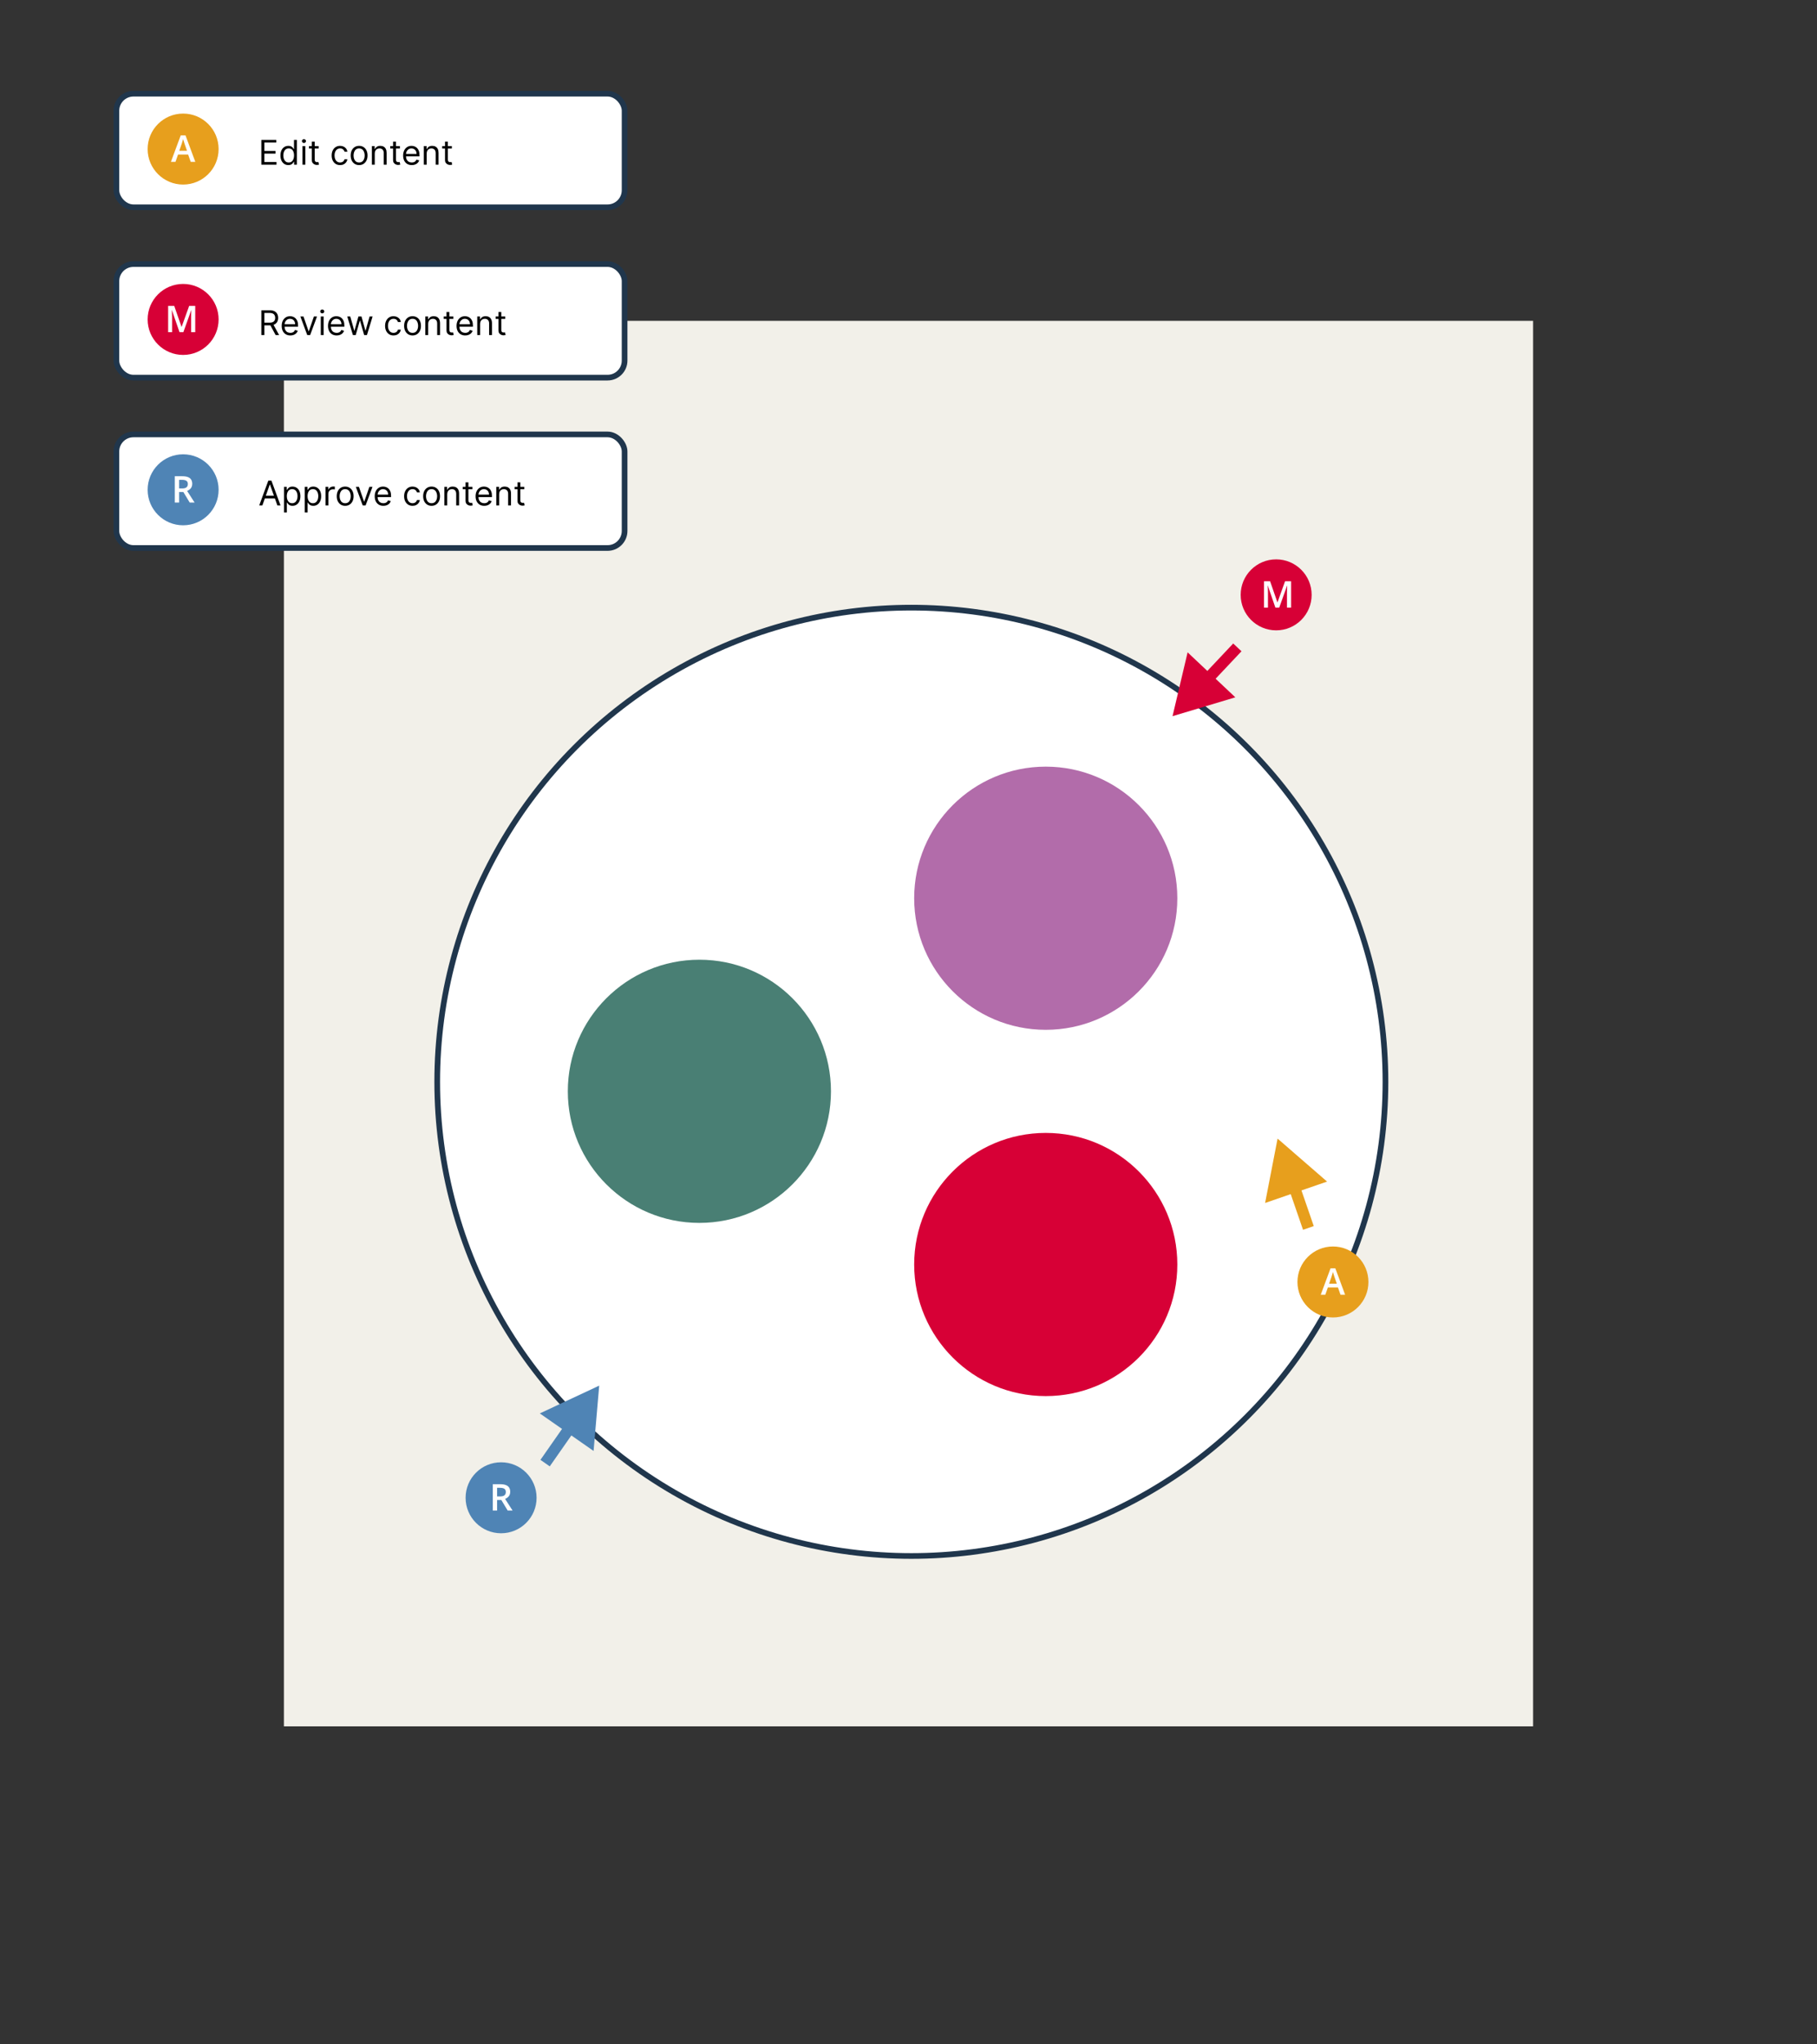 <?xml version="1.0" encoding="utf-8"?>
<svg xmlns="http://www.w3.org/2000/svg" width="640" height="720" viewBox="0 0 640 720" fill="none">
<rect x="0" y="0" width="640" height="720" fill="#333333" stroke="none"/>
<rect width="440" height="495" transform="translate(100 113)" fill="#F2F0E9"/>
<circle cx="321" cy="381" r="167" fill="white" stroke="#20364C" stroke-width="2"/>
<circle cx="246.345" cy="384.345" r="46.345" fill="#497F74"/>
<circle cx="368.345" cy="316.345" r="46.345" fill="#B26CAA"/>
<circle cx="368.345" cy="445.345" r="46.345" fill="#D70036"/>
<rect x="41" y="93" width="179" height="40" rx="6" fill="white" stroke="#20364C" stroke-width="2"/>
<circle cx="64.5" cy="112.5" r="12.5" fill="#D70036"/>
<path d="M63.232 117L60.56 109.25H60.502C60.515 109.423 60.53 109.66 60.547 109.96C60.564 110.261 60.579 110.583 60.591 110.925C60.604 111.268 60.61 111.596 60.61 111.909V117H59.227V107.72H61.366L63.937 115.127H63.975L66.634 107.72H68.767V117H67.314V111.833C67.314 111.549 67.318 111.243 67.326 110.913C67.339 110.583 67.352 110.269 67.364 109.973C67.381 109.677 67.394 109.44 67.402 109.262H67.352L64.578 117H63.232Z" fill="white"/>
<path d="M92.057 118V109.273H95.006C95.688 109.273 96.247 109.389 96.685 109.622C97.122 109.852 97.446 110.169 97.656 110.572C97.867 110.976 97.972 111.435 97.972 111.949C97.972 112.463 97.867 112.919 97.656 113.317C97.446 113.714 97.124 114.027 96.689 114.254C96.254 114.479 95.699 114.591 95.023 114.591H92.636V113.636H94.989C95.454 113.636 95.829 113.568 96.114 113.432C96.401 113.295 96.608 113.102 96.736 112.852C96.867 112.599 96.932 112.298 96.932 111.949C96.932 111.599 96.867 111.294 96.736 111.033C96.605 110.771 96.396 110.57 96.109 110.428C95.822 110.283 95.443 110.21 94.972 110.21H93.114V118H92.057ZM96.165 114.08L98.312 118H97.085L94.972 114.08H96.165ZM102.27 118.136C101.64 118.136 101.096 117.997 100.638 117.719C100.184 117.438 99.833 117.045 99.586 116.543C99.341 116.037 99.219 115.449 99.219 114.778C99.219 114.108 99.341 113.517 99.586 113.006C99.833 112.491 100.176 112.091 100.617 111.804C101.06 111.514 101.577 111.369 102.168 111.369C102.509 111.369 102.846 111.426 103.178 111.54C103.51 111.653 103.813 111.838 104.086 112.094C104.358 112.347 104.576 112.682 104.738 113.099C104.9 113.517 104.98 114.031 104.98 114.642V115.068H99.935V114.199H103.958C103.958 113.83 103.884 113.5 103.736 113.21C103.591 112.92 103.384 112.692 103.114 112.524C102.847 112.357 102.532 112.273 102.168 112.273C101.767 112.273 101.421 112.372 101.128 112.571C100.838 112.767 100.615 113.023 100.459 113.338C100.303 113.653 100.225 113.991 100.225 114.352V114.932C100.225 115.426 100.31 115.845 100.48 116.189C100.654 116.53 100.894 116.79 101.201 116.969C101.507 117.145 101.864 117.233 102.27 117.233C102.534 117.233 102.773 117.196 102.986 117.122C103.202 117.045 103.388 116.932 103.544 116.781C103.701 116.628 103.821 116.437 103.907 116.21L104.878 116.483C104.776 116.812 104.604 117.102 104.363 117.352C104.121 117.599 103.823 117.793 103.468 117.932C103.113 118.068 102.713 118.136 102.27 118.136ZM111.663 111.455L109.243 118H108.22L105.8 111.455H106.891L108.697 116.67H108.766L110.572 111.455H111.663ZM112.991 118V111.455H113.996V118H112.991ZM113.502 110.364C113.306 110.364 113.137 110.297 112.995 110.163C112.856 110.03 112.786 109.869 112.786 109.682C112.786 109.494 112.856 109.334 112.995 109.2C113.137 109.067 113.306 109 113.502 109C113.698 109 113.866 109.067 114.005 109.2C114.147 109.334 114.218 109.494 114.218 109.682C114.218 109.869 114.147 110.03 114.005 110.163C113.866 110.297 113.698 110.364 113.502 110.364ZM118.583 118.136C117.952 118.136 117.408 117.997 116.951 117.719C116.496 117.438 116.145 117.045 115.898 116.543C115.654 116.037 115.532 115.449 115.532 114.778C115.532 114.108 115.654 113.517 115.898 113.006C116.145 112.491 116.489 112.091 116.929 111.804C117.373 111.514 117.89 111.369 118.48 111.369C118.821 111.369 119.158 111.426 119.49 111.54C119.823 111.653 120.125 111.838 120.398 112.094C120.671 112.347 120.888 112.682 121.05 113.099C121.212 113.517 121.293 114.031 121.293 114.642V115.068H116.248V114.199H120.27C120.27 113.83 120.196 113.5 120.049 113.21C119.904 112.92 119.696 112.692 119.426 112.524C119.159 112.357 118.844 112.273 118.48 112.273C118.08 112.273 117.733 112.372 117.441 112.571C117.151 112.767 116.928 113.023 116.772 113.338C116.615 113.653 116.537 113.991 116.537 114.352V114.932C116.537 115.426 116.623 115.845 116.793 116.189C116.966 116.53 117.206 116.79 117.513 116.969C117.82 117.145 118.176 117.233 118.583 117.233C118.847 117.233 119.086 117.196 119.299 117.122C119.515 117.045 119.701 116.932 119.857 116.781C120.013 116.628 120.134 116.437 120.219 116.21L121.191 116.483C121.088 116.812 120.917 117.102 120.675 117.352C120.434 117.599 120.135 117.793 119.78 117.932C119.425 118.068 119.026 118.136 118.583 118.136ZM124.306 118L122.311 111.455H123.368L124.783 116.466H124.851L126.249 111.455H127.323L128.703 116.449H128.772L130.186 111.455H131.243L129.249 118H128.26L126.828 112.972H126.726L125.294 118H124.306ZM138.607 118.136C137.993 118.136 137.465 117.991 137.022 117.702C136.578 117.412 136.238 117.013 135.999 116.504C135.76 115.996 135.641 115.415 135.641 114.761C135.641 114.097 135.763 113.51 136.007 113.001C136.255 112.49 136.598 112.091 137.039 111.804C137.482 111.514 137.999 111.369 138.59 111.369C139.05 111.369 139.465 111.455 139.834 111.625C140.203 111.795 140.506 112.034 140.742 112.341C140.978 112.648 141.124 113.006 141.181 113.415H140.175C140.098 113.116 139.928 112.852 139.664 112.622C139.402 112.389 139.05 112.273 138.607 112.273C138.215 112.273 137.871 112.375 137.576 112.58C137.283 112.781 137.054 113.067 136.89 113.436C136.728 113.803 136.647 114.233 136.647 114.727C136.647 115.233 136.726 115.673 136.885 116.048C137.047 116.423 137.275 116.714 137.567 116.922C137.863 117.129 138.209 117.233 138.607 117.233C138.868 117.233 139.105 117.188 139.319 117.097C139.532 117.006 139.712 116.875 139.86 116.705C140.007 116.534 140.113 116.33 140.175 116.091H141.181C141.124 116.477 140.983 116.825 140.759 117.135C140.537 117.442 140.243 117.686 139.877 117.868C139.513 118.047 139.09 118.136 138.607 118.136ZM145.31 118.136C144.719 118.136 144.201 117.996 143.755 117.714C143.311 117.433 142.965 117.04 142.715 116.534C142.468 116.028 142.344 115.437 142.344 114.761C142.344 114.08 142.468 113.484 142.715 112.976C142.965 112.467 143.311 112.072 143.755 111.791C144.201 111.51 144.719 111.369 145.31 111.369C145.901 111.369 146.418 111.51 146.861 111.791C147.307 112.072 147.654 112.467 147.901 112.976C148.151 113.484 148.276 114.08 148.276 114.761C148.276 115.437 148.151 116.028 147.901 116.534C147.654 117.04 147.307 117.433 146.861 117.714C146.418 117.996 145.901 118.136 145.31 118.136ZM145.31 117.233C145.759 117.233 146.128 117.118 146.418 116.888C146.708 116.658 146.922 116.355 147.061 115.98C147.201 115.605 147.27 115.199 147.27 114.761C147.27 114.324 147.201 113.916 147.061 113.538C146.922 113.161 146.708 112.855 146.418 112.622C146.128 112.389 145.759 112.273 145.31 112.273C144.861 112.273 144.492 112.389 144.202 112.622C143.912 112.855 143.698 113.161 143.559 113.538C143.419 113.916 143.35 114.324 143.35 114.761C143.35 115.199 143.419 115.605 143.559 115.98C143.698 116.355 143.912 116.658 144.202 116.888C144.492 117.118 144.861 117.233 145.31 117.233ZM150.817 114.062V118H149.811V111.455H150.783V112.477H150.868C151.021 112.145 151.254 111.878 151.567 111.676C151.879 111.472 152.283 111.369 152.777 111.369C153.22 111.369 153.608 111.46 153.94 111.642C154.273 111.821 154.531 112.094 154.716 112.46C154.901 112.824 154.993 113.284 154.993 113.841V118H153.987V113.909C153.987 113.395 153.854 112.994 153.587 112.707C153.32 112.418 152.953 112.273 152.487 112.273C152.166 112.273 151.879 112.342 151.626 112.482C151.376 112.621 151.179 112.824 151.034 113.091C150.889 113.358 150.817 113.682 150.817 114.062ZM159.677 111.455V112.307H156.285V111.455H159.677ZM157.274 109.886H158.279V116.125C158.279 116.409 158.321 116.622 158.403 116.764C158.488 116.903 158.596 116.997 158.727 117.045C158.86 117.091 159.001 117.114 159.149 117.114C159.26 117.114 159.35 117.108 159.422 117.097C159.493 117.082 159.549 117.071 159.592 117.062L159.797 117.966C159.728 117.991 159.633 118.017 159.511 118.043C159.389 118.071 159.234 118.085 159.047 118.085C158.762 118.085 158.484 118.024 158.211 117.902C157.941 117.78 157.717 117.594 157.538 117.344C157.362 117.094 157.274 116.778 157.274 116.398V109.886ZM163.864 118.136C163.233 118.136 162.689 117.997 162.232 117.719C161.777 117.438 161.426 117.045 161.179 116.543C160.935 116.037 160.813 115.449 160.813 114.778C160.813 114.108 160.935 113.517 161.179 113.006C161.426 112.491 161.77 112.091 162.211 111.804C162.654 111.514 163.171 111.369 163.762 111.369C164.103 111.369 164.439 111.426 164.772 111.54C165.104 111.653 165.407 111.838 165.679 112.094C165.952 112.347 166.169 112.682 166.331 113.099C166.493 113.517 166.574 114.031 166.574 114.642V115.068H161.529V114.199H165.551C165.551 113.83 165.478 113.5 165.33 113.21C165.185 112.92 164.978 112.692 164.708 112.524C164.441 112.357 164.125 112.273 163.762 112.273C163.361 112.273 163.015 112.372 162.722 112.571C162.432 112.767 162.209 113.023 162.053 113.338C161.897 113.653 161.819 113.991 161.819 114.352V114.932C161.819 115.426 161.904 115.845 162.074 116.189C162.248 116.53 162.488 116.79 162.794 116.969C163.101 117.145 163.458 117.233 163.864 117.233C164.128 117.233 164.367 117.196 164.58 117.122C164.796 117.045 164.982 116.932 165.138 116.781C165.294 116.628 165.415 116.437 165.5 116.21L166.472 116.483C166.37 116.812 166.198 117.102 165.956 117.352C165.715 117.599 165.417 117.793 165.061 117.932C164.706 118.068 164.307 118.136 163.864 118.136ZM169.11 114.062V118H168.104V111.455H169.076V112.477H169.161C169.314 112.145 169.547 111.878 169.86 111.676C170.172 111.472 170.576 111.369 171.07 111.369C171.513 111.369 171.901 111.46 172.233 111.642C172.566 111.821 172.824 112.094 173.009 112.46C173.194 112.824 173.286 113.284 173.286 113.841V118H172.28V113.909C172.28 113.395 172.147 112.994 171.88 112.707C171.613 112.418 171.246 112.273 170.78 112.273C170.459 112.273 170.172 112.342 169.919 112.482C169.669 112.621 169.472 112.824 169.327 113.091C169.182 113.358 169.11 113.682 169.11 114.062ZM177.97 111.455V112.307H174.578V111.455H177.97ZM175.567 109.886H176.572V116.125C176.572 116.409 176.614 116.622 176.696 116.764C176.781 116.903 176.889 116.997 177.02 117.045C177.153 117.091 177.294 117.114 177.442 117.114C177.553 117.114 177.643 117.108 177.714 117.097C177.786 117.082 177.842 117.071 177.885 117.062L178.089 117.966C178.021 117.991 177.926 118.017 177.804 118.043C177.682 118.071 177.527 118.085 177.339 118.085C177.055 118.085 176.777 118.024 176.504 117.902C176.234 117.78 176.01 117.594 175.831 117.344C175.655 117.094 175.567 116.778 175.567 116.398V109.886Z" fill="black"/>
<rect x="41" y="33" width="179" height="40" rx="6" fill="white" stroke="#20364C" stroke-width="2"/>
<circle cx="64.5" cy="52.5" r="12.5" fill="#E79F1D"/>
<path d="M67.172 57L66.265 54.423H62.716L61.809 57H60.203L63.656 47.682H65.344L68.791 57H67.172ZM65.871 53.115L64.989 50.576C64.955 50.466 64.906 50.312 64.843 50.113C64.779 49.91 64.716 49.704 64.652 49.497C64.589 49.285 64.536 49.108 64.494 48.964C64.451 49.137 64.398 49.332 64.335 49.548C64.276 49.759 64.216 49.958 64.157 50.145C64.102 50.331 64.06 50.475 64.03 50.576L63.142 53.115H65.871Z" fill="white"/>
<path d="M92.057 58V49.273H97.324V50.21H93.114V53.159H97.051V54.097H93.114V57.062H97.392V58H92.057ZM101.564 58.136C101.018 58.136 100.537 57.999 100.119 57.723C99.702 57.445 99.375 57.053 99.139 56.547C98.903 56.038 98.785 55.438 98.785 54.744C98.785 54.057 98.903 53.46 99.139 52.955C99.375 52.449 99.703 52.058 100.124 51.783C100.544 51.507 101.03 51.369 101.581 51.369C102.007 51.369 102.344 51.44 102.591 51.582C102.841 51.722 103.031 51.881 103.162 52.06C103.295 52.236 103.399 52.381 103.473 52.494H103.558V49.273H104.564V58H103.592V56.994H103.473C103.399 57.114 103.294 57.264 103.158 57.446C103.021 57.625 102.827 57.785 102.574 57.928C102.321 58.067 101.984 58.136 101.564 58.136ZM101.7 57.233C102.104 57.233 102.445 57.128 102.723 56.918C103.001 56.705 103.213 56.41 103.358 56.035C103.503 55.658 103.575 55.222 103.575 54.727C103.575 54.239 103.504 53.811 103.362 53.445C103.22 53.075 103.01 52.788 102.732 52.584C102.453 52.376 102.109 52.273 101.7 52.273C101.274 52.273 100.919 52.382 100.635 52.601C100.354 52.817 100.142 53.111 100 53.483C99.861 53.852 99.791 54.267 99.791 54.727C99.791 55.193 99.862 55.617 100.004 55.997C100.149 56.375 100.362 56.676 100.643 56.901C100.928 57.122 101.28 57.233 101.7 57.233ZM106.545 58V51.455H107.551V58H106.545ZM107.057 50.364C106.861 50.364 106.692 50.297 106.55 50.163C106.411 50.03 106.341 49.869 106.341 49.682C106.341 49.494 106.411 49.334 106.55 49.2C106.692 49.067 106.861 49 107.057 49C107.253 49 107.42 49.067 107.56 49.2C107.702 49.334 107.773 49.494 107.773 49.682C107.773 49.869 107.702 50.03 107.56 50.163C107.42 50.297 107.253 50.364 107.057 50.364ZM112.24 51.455V52.307H108.848V51.455H112.24ZM109.836 49.886H110.842V56.125C110.842 56.409 110.883 56.622 110.966 56.764C111.051 56.903 111.159 56.997 111.289 57.045C111.423 57.091 111.564 57.114 111.711 57.114C111.822 57.114 111.913 57.108 111.984 57.097C112.055 57.082 112.112 57.071 112.154 57.062L112.359 57.966C112.291 57.992 112.196 58.017 112.074 58.043C111.951 58.071 111.797 58.085 111.609 58.085C111.325 58.085 111.047 58.024 110.774 57.902C110.504 57.78 110.279 57.594 110.1 57.344C109.924 57.094 109.836 56.778 109.836 56.398V49.886ZM119.787 58.136C119.173 58.136 118.645 57.992 118.201 57.702C117.758 57.412 117.417 57.013 117.179 56.504C116.94 55.996 116.821 55.415 116.821 54.761C116.821 54.097 116.943 53.51 117.187 53.001C117.434 52.49 117.778 52.091 118.218 51.804C118.662 51.514 119.179 51.369 119.77 51.369C120.23 51.369 120.645 51.455 121.014 51.625C121.383 51.795 121.686 52.034 121.922 52.341C122.157 52.648 122.304 53.006 122.36 53.415H121.355C121.278 53.117 121.108 52.852 120.843 52.622C120.582 52.389 120.23 52.273 119.787 52.273C119.395 52.273 119.051 52.375 118.755 52.58C118.463 52.781 118.234 53.067 118.069 53.436C117.907 53.803 117.826 54.233 117.826 54.727C117.826 55.233 117.906 55.673 118.065 56.048C118.227 56.423 118.454 56.715 118.747 56.922C119.042 57.129 119.389 57.233 119.787 57.233C120.048 57.233 120.285 57.188 120.498 57.097C120.711 57.006 120.892 56.875 121.039 56.705C121.187 56.534 121.292 56.33 121.355 56.091H122.36C122.304 56.477 122.163 56.825 121.939 57.135C121.717 57.442 121.423 57.686 121.056 57.868C120.693 58.047 120.27 58.136 119.787 58.136ZM126.49 58.136C125.899 58.136 125.38 57.996 124.934 57.715C124.491 57.433 124.145 57.04 123.895 56.534C123.647 56.028 123.524 55.438 123.524 54.761C123.524 54.08 123.647 53.484 123.895 52.976C124.145 52.467 124.491 52.072 124.934 51.791C125.38 51.51 125.899 51.369 126.49 51.369C127.081 51.369 127.598 51.51 128.041 51.791C128.487 52.072 128.833 52.467 129.081 52.976C129.331 53.484 129.456 54.08 129.456 54.761C129.456 55.438 129.331 56.028 129.081 56.534C128.833 57.04 128.487 57.433 128.041 57.715C127.598 57.996 127.081 58.136 126.49 58.136ZM126.49 57.233C126.939 57.233 127.308 57.118 127.598 56.888C127.887 56.658 128.102 56.355 128.241 55.98C128.38 55.605 128.45 55.199 128.45 54.761C128.45 54.324 128.38 53.916 128.241 53.538C128.102 53.16 127.887 52.855 127.598 52.622C127.308 52.389 126.939 52.273 126.49 52.273C126.041 52.273 125.672 52.389 125.382 52.622C125.092 52.855 124.877 53.16 124.738 53.538C124.599 53.916 124.529 54.324 124.529 54.761C124.529 55.199 124.599 55.605 124.738 55.98C124.877 56.355 125.092 56.658 125.382 56.888C125.672 57.118 126.041 57.233 126.49 57.233ZM131.996 54.062V58H130.991V51.455H131.962V52.477H132.048C132.201 52.145 132.434 51.878 132.746 51.676C133.059 51.472 133.462 51.369 133.957 51.369C134.4 51.369 134.788 51.46 135.12 51.642C135.452 51.821 135.711 52.094 135.896 52.46C136.08 52.824 136.173 53.284 136.173 53.841V58H135.167V53.909C135.167 53.395 135.033 52.994 134.766 52.707C134.499 52.418 134.133 52.273 133.667 52.273C133.346 52.273 133.059 52.342 132.806 52.481C132.556 52.621 132.359 52.824 132.214 53.091C132.069 53.358 131.996 53.682 131.996 54.062ZM140.857 51.455V52.307H137.465V51.455H140.857ZM138.453 49.886H139.459V56.125C139.459 56.409 139.5 56.622 139.583 56.764C139.668 56.903 139.776 56.997 139.907 57.045C140.04 57.091 140.181 57.114 140.328 57.114C140.439 57.114 140.53 57.108 140.601 57.097C140.672 57.082 140.729 57.071 140.772 57.062L140.976 57.966C140.908 57.992 140.813 58.017 140.691 58.043C140.569 58.071 140.414 58.085 140.226 58.085C139.942 58.085 139.664 58.024 139.391 57.902C139.121 57.78 138.897 57.594 138.718 57.344C138.542 57.094 138.453 56.778 138.453 56.398V49.886ZM145.044 58.136C144.413 58.136 143.869 57.997 143.412 57.719C142.957 57.438 142.606 57.045 142.359 56.543C142.115 56.037 141.993 55.449 141.993 54.778C141.993 54.108 142.115 53.517 142.359 53.006C142.606 52.492 142.95 52.091 143.39 51.804C143.833 51.514 144.35 51.369 144.941 51.369C145.282 51.369 145.619 51.426 145.951 51.54C146.284 51.653 146.586 51.838 146.859 52.094C147.132 52.347 147.349 52.682 147.511 53.099C147.673 53.517 147.754 54.031 147.754 54.642V55.068H142.708V54.199H146.731C146.731 53.83 146.657 53.5 146.51 53.21C146.365 52.92 146.157 52.692 145.887 52.524C145.62 52.356 145.305 52.273 144.941 52.273C144.541 52.273 144.194 52.372 143.902 52.571C143.612 52.767 143.389 53.023 143.233 53.338C143.076 53.653 142.998 53.992 142.998 54.352V54.932C142.998 55.426 143.083 55.845 143.254 56.189C143.427 56.53 143.667 56.79 143.974 56.969C144.281 57.145 144.637 57.233 145.044 57.233C145.308 57.233 145.547 57.196 145.76 57.122C145.975 57.045 146.162 56.932 146.318 56.781C146.474 56.628 146.595 56.438 146.68 56.21L147.652 56.483C147.549 56.812 147.377 57.102 147.136 57.352C146.895 57.599 146.596 57.793 146.241 57.932C145.886 58.068 145.487 58.136 145.044 58.136ZM150.289 54.062V58H149.284V51.455H150.255V52.477H150.341C150.494 52.145 150.727 51.878 151.039 51.676C151.352 51.472 151.755 51.369 152.25 51.369C152.693 51.369 153.081 51.46 153.413 51.642C153.745 51.821 154.004 52.094 154.189 52.46C154.373 52.824 154.466 53.284 154.466 53.841V58H153.46V53.909C153.46 53.395 153.326 52.994 153.059 52.707C152.792 52.418 152.426 52.273 151.96 52.273C151.639 52.273 151.352 52.342 151.099 52.481C150.849 52.621 150.652 52.824 150.507 53.091C150.362 53.358 150.289 53.682 150.289 54.062ZM159.15 51.455V52.307H155.758V51.455H159.15ZM156.746 49.886H157.752V56.125C157.752 56.409 157.793 56.622 157.876 56.764C157.961 56.903 158.069 56.997 158.2 57.045C158.333 57.091 158.474 57.114 158.621 57.114C158.732 57.114 158.823 57.108 158.894 57.097C158.965 57.082 159.022 57.071 159.065 57.062L159.269 57.966C159.201 57.992 159.106 58.017 158.984 58.043C158.862 58.071 158.707 58.085 158.519 58.085C158.235 58.085 157.957 58.024 157.684 57.902C157.414 57.78 157.19 57.594 157.011 57.344C156.835 57.094 156.746 56.778 156.746 56.398V49.886Z" fill="black"/>
<rect x="41" y="153" width="179" height="40" rx="6" fill="white" stroke="#20364C" stroke-width="2"/>
<circle cx="64.5" cy="172.5" r="12.5" fill="#4F84B5"/>
<path d="M64.176 167.72C64.976 167.72 65.636 167.817 66.157 168.012C66.681 168.206 67.071 168.503 67.325 168.9C67.583 169.298 67.712 169.804 67.712 170.417C67.712 170.875 67.627 171.264 67.458 171.585C67.289 171.907 67.067 172.174 66.791 172.385C66.516 172.597 66.222 172.766 65.909 172.893L68.543 177H66.823L64.582 173.28H63.091V177H61.567V167.72H64.176ZM64.075 168.989H63.091V172.023H64.144C64.851 172.023 65.363 171.892 65.681 171.63C66.002 171.368 66.163 170.98 66.163 170.468C66.163 169.931 65.992 169.55 65.649 169.326C65.31 169.101 64.786 168.989 64.075 168.989Z" fill="white"/>
<path d="M92.415 178H91.307L94.511 169.273H95.602L98.807 178H97.699L95.091 170.653H95.023L92.415 178ZM92.824 174.591H97.29V175.528H92.824V174.591ZM100.03 180.455V171.455H101.001V172.494H101.121C101.195 172.381 101.297 172.236 101.428 172.06C101.561 171.881 101.751 171.722 101.999 171.582C102.249 171.44 102.587 171.369 103.013 171.369C103.564 171.369 104.05 171.507 104.47 171.783C104.891 172.058 105.219 172.449 105.455 172.955C105.69 173.46 105.808 174.057 105.808 174.744C105.808 175.438 105.69 176.038 105.455 176.547C105.219 177.053 104.892 177.445 104.474 177.723C104.057 177.999 103.575 178.136 103.03 178.136C102.609 178.136 102.273 178.067 102.02 177.928C101.767 177.786 101.572 177.625 101.436 177.446C101.3 177.264 101.195 177.114 101.121 176.994H101.036V180.455H100.03ZM101.018 174.727C101.018 175.222 101.091 175.658 101.236 176.036C101.381 176.411 101.592 176.705 101.871 176.918C102.149 177.128 102.49 177.233 102.893 177.233C103.314 177.233 103.665 177.122 103.946 176.901C104.23 176.676 104.443 176.375 104.585 175.997C104.73 175.616 104.803 175.193 104.803 174.727C104.803 174.267 104.732 173.852 104.589 173.483C104.45 173.111 104.239 172.817 103.955 172.601C103.673 172.382 103.32 172.273 102.893 172.273C102.484 172.273 102.141 172.376 101.862 172.584C101.584 172.788 101.374 173.075 101.232 173.445C101.089 173.811 101.018 174.239 101.018 174.727ZM107.342 180.455V171.455H108.314V172.494H108.433C108.507 172.381 108.609 172.236 108.74 172.06C108.874 171.881 109.064 171.722 109.311 171.582C109.561 171.44 109.899 171.369 110.325 171.369C110.876 171.369 111.362 171.507 111.783 171.783C112.203 172.058 112.531 172.449 112.767 172.955C113.003 173.46 113.121 174.057 113.121 174.744C113.121 175.438 113.003 176.038 112.767 176.547C112.531 177.053 112.205 177.445 111.787 177.723C111.369 177.999 110.888 178.136 110.342 178.136C109.922 178.136 109.585 178.067 109.332 177.928C109.08 177.786 108.885 177.625 108.749 177.446C108.612 177.264 108.507 177.114 108.433 176.994H108.348V180.455H107.342ZM108.331 174.727C108.331 175.222 108.403 175.658 108.548 176.036C108.693 176.411 108.905 176.705 109.183 176.918C109.462 177.128 109.803 177.233 110.206 177.233C110.626 177.233 110.977 177.122 111.259 176.901C111.543 176.676 111.756 176.375 111.898 175.997C112.043 175.616 112.115 175.193 112.115 174.727C112.115 174.267 112.044 173.852 111.902 173.483C111.763 173.111 111.551 172.817 111.267 172.601C110.986 172.382 110.632 172.273 110.206 172.273C109.797 172.273 109.453 172.376 109.175 172.584C108.896 172.788 108.686 173.075 108.544 173.445C108.402 173.811 108.331 174.239 108.331 174.727ZM114.655 178V171.455H115.626V172.443H115.695C115.814 172.119 116.03 171.857 116.342 171.655C116.655 171.453 117.007 171.352 117.399 171.352C117.473 171.352 117.565 171.354 117.676 171.357C117.787 171.359 117.871 171.364 117.928 171.369V172.392C117.893 172.384 117.815 172.371 117.693 172.354C117.574 172.334 117.447 172.324 117.314 172.324C116.996 172.324 116.712 172.391 116.462 172.524C116.214 172.655 116.018 172.837 115.874 173.07C115.732 173.3 115.661 173.562 115.661 173.858V178H114.655ZM121.58 178.136C120.989 178.136 120.47 177.996 120.024 177.714C119.581 177.433 119.234 177.04 118.984 176.534C118.737 176.028 118.614 175.437 118.614 174.761C118.614 174.08 118.737 173.484 118.984 172.976C119.234 172.467 119.581 172.072 120.024 171.791C120.47 171.51 120.989 171.369 121.58 171.369C122.17 171.369 122.688 171.51 123.131 171.791C123.577 172.072 123.923 172.467 124.17 172.976C124.42 173.484 124.545 174.08 124.545 174.761C124.545 175.437 124.42 176.028 124.17 176.534C123.923 177.04 123.577 177.433 123.131 177.714C122.688 177.996 122.17 178.136 121.58 178.136ZM121.58 177.233C122.028 177.233 122.398 177.118 122.688 176.888C122.977 176.658 123.192 176.355 123.331 175.98C123.47 175.605 123.54 175.199 123.54 174.761C123.54 174.324 123.47 173.916 123.331 173.538C123.192 173.161 122.977 172.855 122.688 172.622C122.398 172.389 122.028 172.273 121.58 172.273C121.131 172.273 120.761 172.389 120.472 172.622C120.182 172.855 119.967 173.161 119.828 173.538C119.689 173.916 119.619 174.324 119.619 174.761C119.619 175.199 119.689 175.605 119.828 175.98C119.967 176.355 120.182 176.658 120.472 176.888C120.761 177.118 121.131 177.233 121.58 177.233ZM131.199 171.455L128.778 178H127.755L125.335 171.455H126.426L128.233 176.67H128.301L130.108 171.455H131.199ZM135.036 178.136C134.405 178.136 133.861 177.997 133.404 177.719C132.949 177.438 132.598 177.045 132.351 176.543C132.107 176.037 131.985 175.449 131.985 174.778C131.985 174.108 132.107 173.517 132.351 173.006C132.598 172.491 132.942 172.091 133.382 171.804C133.826 171.514 134.343 171.369 134.934 171.369C135.275 171.369 135.611 171.426 135.944 171.54C136.276 171.653 136.578 171.838 136.851 172.094C137.124 172.347 137.341 172.682 137.503 173.099C137.665 173.517 137.746 174.031 137.746 174.642V175.068H132.701V174.199H136.723C136.723 173.83 136.65 173.5 136.502 173.21C136.357 172.92 136.15 172.692 135.88 172.524C135.613 172.357 135.297 172.273 134.934 172.273C134.533 172.273 134.186 172.372 133.894 172.571C133.604 172.767 133.381 173.023 133.225 173.338C133.069 173.653 132.99 173.991 132.99 174.352V174.932C132.99 175.426 133.076 175.845 133.246 176.189C133.419 176.53 133.659 176.79 133.966 176.969C134.273 177.145 134.63 177.233 135.036 177.233C135.3 177.233 135.539 177.196 135.752 177.122C135.968 177.045 136.154 176.932 136.31 176.781C136.466 176.628 136.587 176.437 136.672 176.21L137.644 176.483C137.542 176.812 137.37 177.102 137.128 177.352C136.887 177.599 136.588 177.793 136.233 177.932C135.878 178.068 135.479 178.136 135.036 178.136ZM145.31 178.136C144.696 178.136 144.168 177.991 143.725 177.702C143.282 177.412 142.941 177.013 142.702 176.504C142.463 175.996 142.344 175.415 142.344 174.761C142.344 174.097 142.466 173.51 142.711 173.001C142.958 172.49 143.301 172.091 143.742 171.804C144.185 171.514 144.702 171.369 145.293 171.369C145.753 171.369 146.168 171.455 146.537 171.625C146.907 171.795 147.209 172.034 147.445 172.341C147.681 172.648 147.827 173.006 147.884 173.415H146.878C146.801 173.116 146.631 172.852 146.367 172.622C146.105 172.389 145.753 172.273 145.31 172.273C144.918 172.273 144.574 172.375 144.279 172.58C143.986 172.781 143.757 173.067 143.593 173.436C143.431 173.803 143.35 174.233 143.35 174.727C143.35 175.233 143.429 175.673 143.588 176.048C143.75 176.423 143.978 176.714 144.27 176.922C144.566 177.129 144.912 177.233 145.31 177.233C145.571 177.233 145.809 177.188 146.022 177.097C146.235 177.006 146.415 176.875 146.563 176.705C146.711 176.534 146.816 176.33 146.878 176.091H147.884C147.827 176.477 147.686 176.825 147.462 177.135C147.24 177.442 146.946 177.686 146.58 177.868C146.216 178.047 145.793 178.136 145.31 178.136ZM152.013 178.136C151.422 178.136 150.904 177.996 150.458 177.714C150.015 177.433 149.668 177.04 149.418 176.534C149.171 176.028 149.047 175.437 149.047 174.761C149.047 174.08 149.171 173.484 149.418 172.976C149.668 172.467 150.015 172.072 150.458 171.791C150.904 171.51 151.422 171.369 152.013 171.369C152.604 171.369 153.121 171.51 153.564 171.791C154.01 172.072 154.357 172.467 154.604 172.976C154.854 173.484 154.979 174.08 154.979 174.761C154.979 175.437 154.854 176.028 154.604 176.534C154.357 177.04 154.01 177.433 153.564 177.714C153.121 177.996 152.604 178.136 152.013 178.136ZM152.013 177.233C152.462 177.233 152.831 177.118 153.121 176.888C153.411 176.658 153.625 176.355 153.765 175.98C153.904 175.605 153.973 175.199 153.973 174.761C153.973 174.324 153.904 173.916 153.765 173.538C153.625 173.161 153.411 172.855 153.121 172.622C152.831 172.389 152.462 172.273 152.013 172.273C151.564 172.273 151.195 172.389 150.905 172.622C150.615 172.855 150.401 173.161 150.262 173.538C150.123 173.916 150.053 174.324 150.053 174.761C150.053 175.199 150.123 175.605 150.262 175.98C150.401 176.355 150.615 176.658 150.905 176.888C151.195 177.118 151.564 177.233 152.013 177.233ZM157.52 174.062V178H156.514V171.455H157.486V172.477H157.571C157.724 172.145 157.957 171.878 158.27 171.676C158.582 171.472 158.986 171.369 159.48 171.369C159.923 171.369 160.311 171.46 160.643 171.642C160.976 171.821 161.234 172.094 161.419 172.46C161.604 172.824 161.696 173.284 161.696 173.841V178H160.69V173.909C160.69 173.395 160.557 172.994 160.29 172.707C160.023 172.418 159.656 172.273 159.19 172.273C158.869 172.273 158.582 172.342 158.33 172.482C158.08 172.621 157.882 172.824 157.737 173.091C157.592 173.358 157.52 173.682 157.52 174.062ZM166.38 171.455V172.307H162.988V171.455H166.38ZM163.977 169.886H164.983V176.125C164.983 176.409 165.024 176.622 165.106 176.764C165.191 176.903 165.299 176.997 165.43 177.045C165.564 177.091 165.704 177.114 165.852 177.114C165.963 177.114 166.054 177.108 166.125 177.097C166.196 177.082 166.252 177.071 166.295 177.062L166.5 177.966C166.431 177.991 166.336 178.017 166.214 178.043C166.092 178.071 165.937 178.085 165.75 178.085C165.466 178.085 165.187 178.024 164.914 177.902C164.645 177.78 164.42 177.594 164.241 177.344C164.065 177.094 163.977 176.778 163.977 176.398V169.886ZM170.567 178.136C169.936 178.136 169.392 177.997 168.935 177.719C168.48 177.438 168.13 177.045 167.882 176.543C167.638 176.037 167.516 175.449 167.516 174.778C167.516 174.108 167.638 173.517 167.882 173.006C168.13 172.491 168.473 172.091 168.914 171.804C169.357 171.514 169.874 171.369 170.465 171.369C170.806 171.369 171.142 171.426 171.475 171.54C171.807 171.653 172.11 171.838 172.382 172.094C172.655 172.347 172.873 172.682 173.034 173.099C173.196 173.517 173.277 174.031 173.277 174.642V175.068H168.232V174.199H172.255C172.255 173.83 172.181 173.5 172.033 173.21C171.888 172.92 171.681 172.692 171.411 172.524C171.144 172.357 170.828 172.273 170.465 172.273C170.064 172.273 169.718 172.372 169.425 172.571C169.135 172.767 168.912 173.023 168.756 173.338C168.6 173.653 168.522 173.991 168.522 174.352V174.932C168.522 175.426 168.607 175.845 168.777 176.189C168.951 176.53 169.191 176.79 169.498 176.969C169.804 177.145 170.161 177.233 170.567 177.233C170.831 177.233 171.07 177.196 171.283 177.122C171.499 177.045 171.685 176.932 171.841 176.781C171.998 176.628 172.118 176.437 172.203 176.21L173.175 176.483C173.073 176.812 172.901 177.102 172.659 177.352C172.418 177.599 172.12 177.793 171.765 177.932C171.409 178.068 171.01 178.136 170.567 178.136ZM175.813 174.062V178H174.807V171.455H175.779V172.477H175.864C176.017 172.145 176.25 171.878 176.563 171.676C176.875 171.472 177.279 171.369 177.773 171.369C178.216 171.369 178.604 171.46 178.936 171.642C179.269 171.821 179.527 172.094 179.712 172.46C179.897 172.824 179.989 173.284 179.989 173.841V178H178.983V173.909C178.983 173.395 178.85 172.994 178.583 172.707C178.316 172.418 177.949 172.273 177.483 172.273C177.162 172.273 176.875 172.342 176.623 172.482C176.373 172.621 176.175 172.824 176.03 173.091C175.885 173.358 175.813 173.682 175.813 174.062ZM184.673 171.455V172.307H181.281V171.455H184.673ZM182.27 169.886H183.276V176.125C183.276 176.409 183.317 176.622 183.399 176.764C183.484 176.903 183.592 176.997 183.723 177.045C183.857 177.091 183.997 177.114 184.145 177.114C184.256 177.114 184.347 177.108 184.418 177.097C184.489 177.082 184.545 177.071 184.588 177.062L184.793 177.966C184.724 177.991 184.629 178.017 184.507 178.043C184.385 178.071 184.23 178.085 184.043 178.085C183.759 178.085 183.48 178.024 183.207 177.902C182.938 177.78 182.713 177.594 182.534 177.344C182.358 177.094 182.27 176.778 182.27 176.398V169.886Z" fill="black"/>
<circle cx="176.5" cy="527.5" r="12.5" fill="#4F84B5"/>
<path d="M176.176 522.72C176.976 522.72 177.636 522.817 178.157 523.012C178.681 523.206 179.071 523.503 179.325 523.9C179.583 524.298 179.712 524.804 179.712 525.417C179.712 525.874 179.627 526.264 179.458 526.585C179.289 526.907 179.067 527.174 178.792 527.385C178.516 527.597 178.222 527.766 177.909 527.893L180.543 532H178.823L176.583 528.28H175.091V532H173.567V522.72H176.176ZM176.075 523.989H175.091V527.023H176.145C176.851 527.023 177.363 526.892 177.681 526.63C178.002 526.367 178.163 525.98 178.163 525.468C178.163 524.931 177.992 524.55 177.649 524.326C177.31 524.101 176.786 523.989 176.075 523.989Z" fill="white"/>
<path d="M211.058 488L190.14 497.787L209.074 511.009L211.058 488ZM193.64 516.436L202.392 503.903L199.112 501.613L190.36 514.146L193.64 516.436Z" fill="#4F84B5"/>
<circle cx="469.5" cy="451.5" r="12.5" fill="#E79F1D"/>
<path d="M472.172 456L471.265 453.423H467.716L466.809 456H465.203L468.656 446.682H470.344L473.791 456H472.172ZM470.871 452.115L469.989 449.576C469.955 449.466 469.906 449.312 469.843 449.113C469.779 448.91 469.716 448.704 469.652 448.497C469.589 448.285 469.536 448.108 469.494 447.964C469.451 448.137 469.398 448.332 469.335 448.548C469.276 448.759 469.216 448.958 469.157 449.145C469.102 449.331 469.06 449.475 469.03 449.576L468.142 452.115H470.871Z" fill="white"/>
<path d="M450 401L445.606 423.672L467.438 416.141L450 401ZM462.745 431.815L457.76 417.364L453.979 418.668L458.964 433.119L462.745 431.815Z" fill="#E79F1D"/>
<circle cx="449.5" cy="209.5" r="12.5" fill="#D70036"/>
<path d="M449.232 214L446.56 206.25H446.502C446.515 206.423 446.53 206.66 446.547 206.96C446.564 207.261 446.579 207.583 446.591 207.925C446.604 208.268 446.61 208.596 446.61 208.909V214H445.227V204.72H447.366L449.937 212.127H449.975L452.634 204.72H454.767V214H453.313V208.833C453.313 208.549 453.318 208.243 453.326 207.913C453.339 207.583 453.352 207.269 453.364 206.973C453.381 206.677 453.394 206.44 453.402 206.262H453.352L450.578 214H449.232Z" fill="white"/>
<path d="M413 252.225L435.12 245.589L418.312 229.751L413 252.225ZM434.373 226.628L423.889 237.754L426.8 240.497L437.284 229.372L434.373 226.628Z" fill="#D70036"/>
</svg>